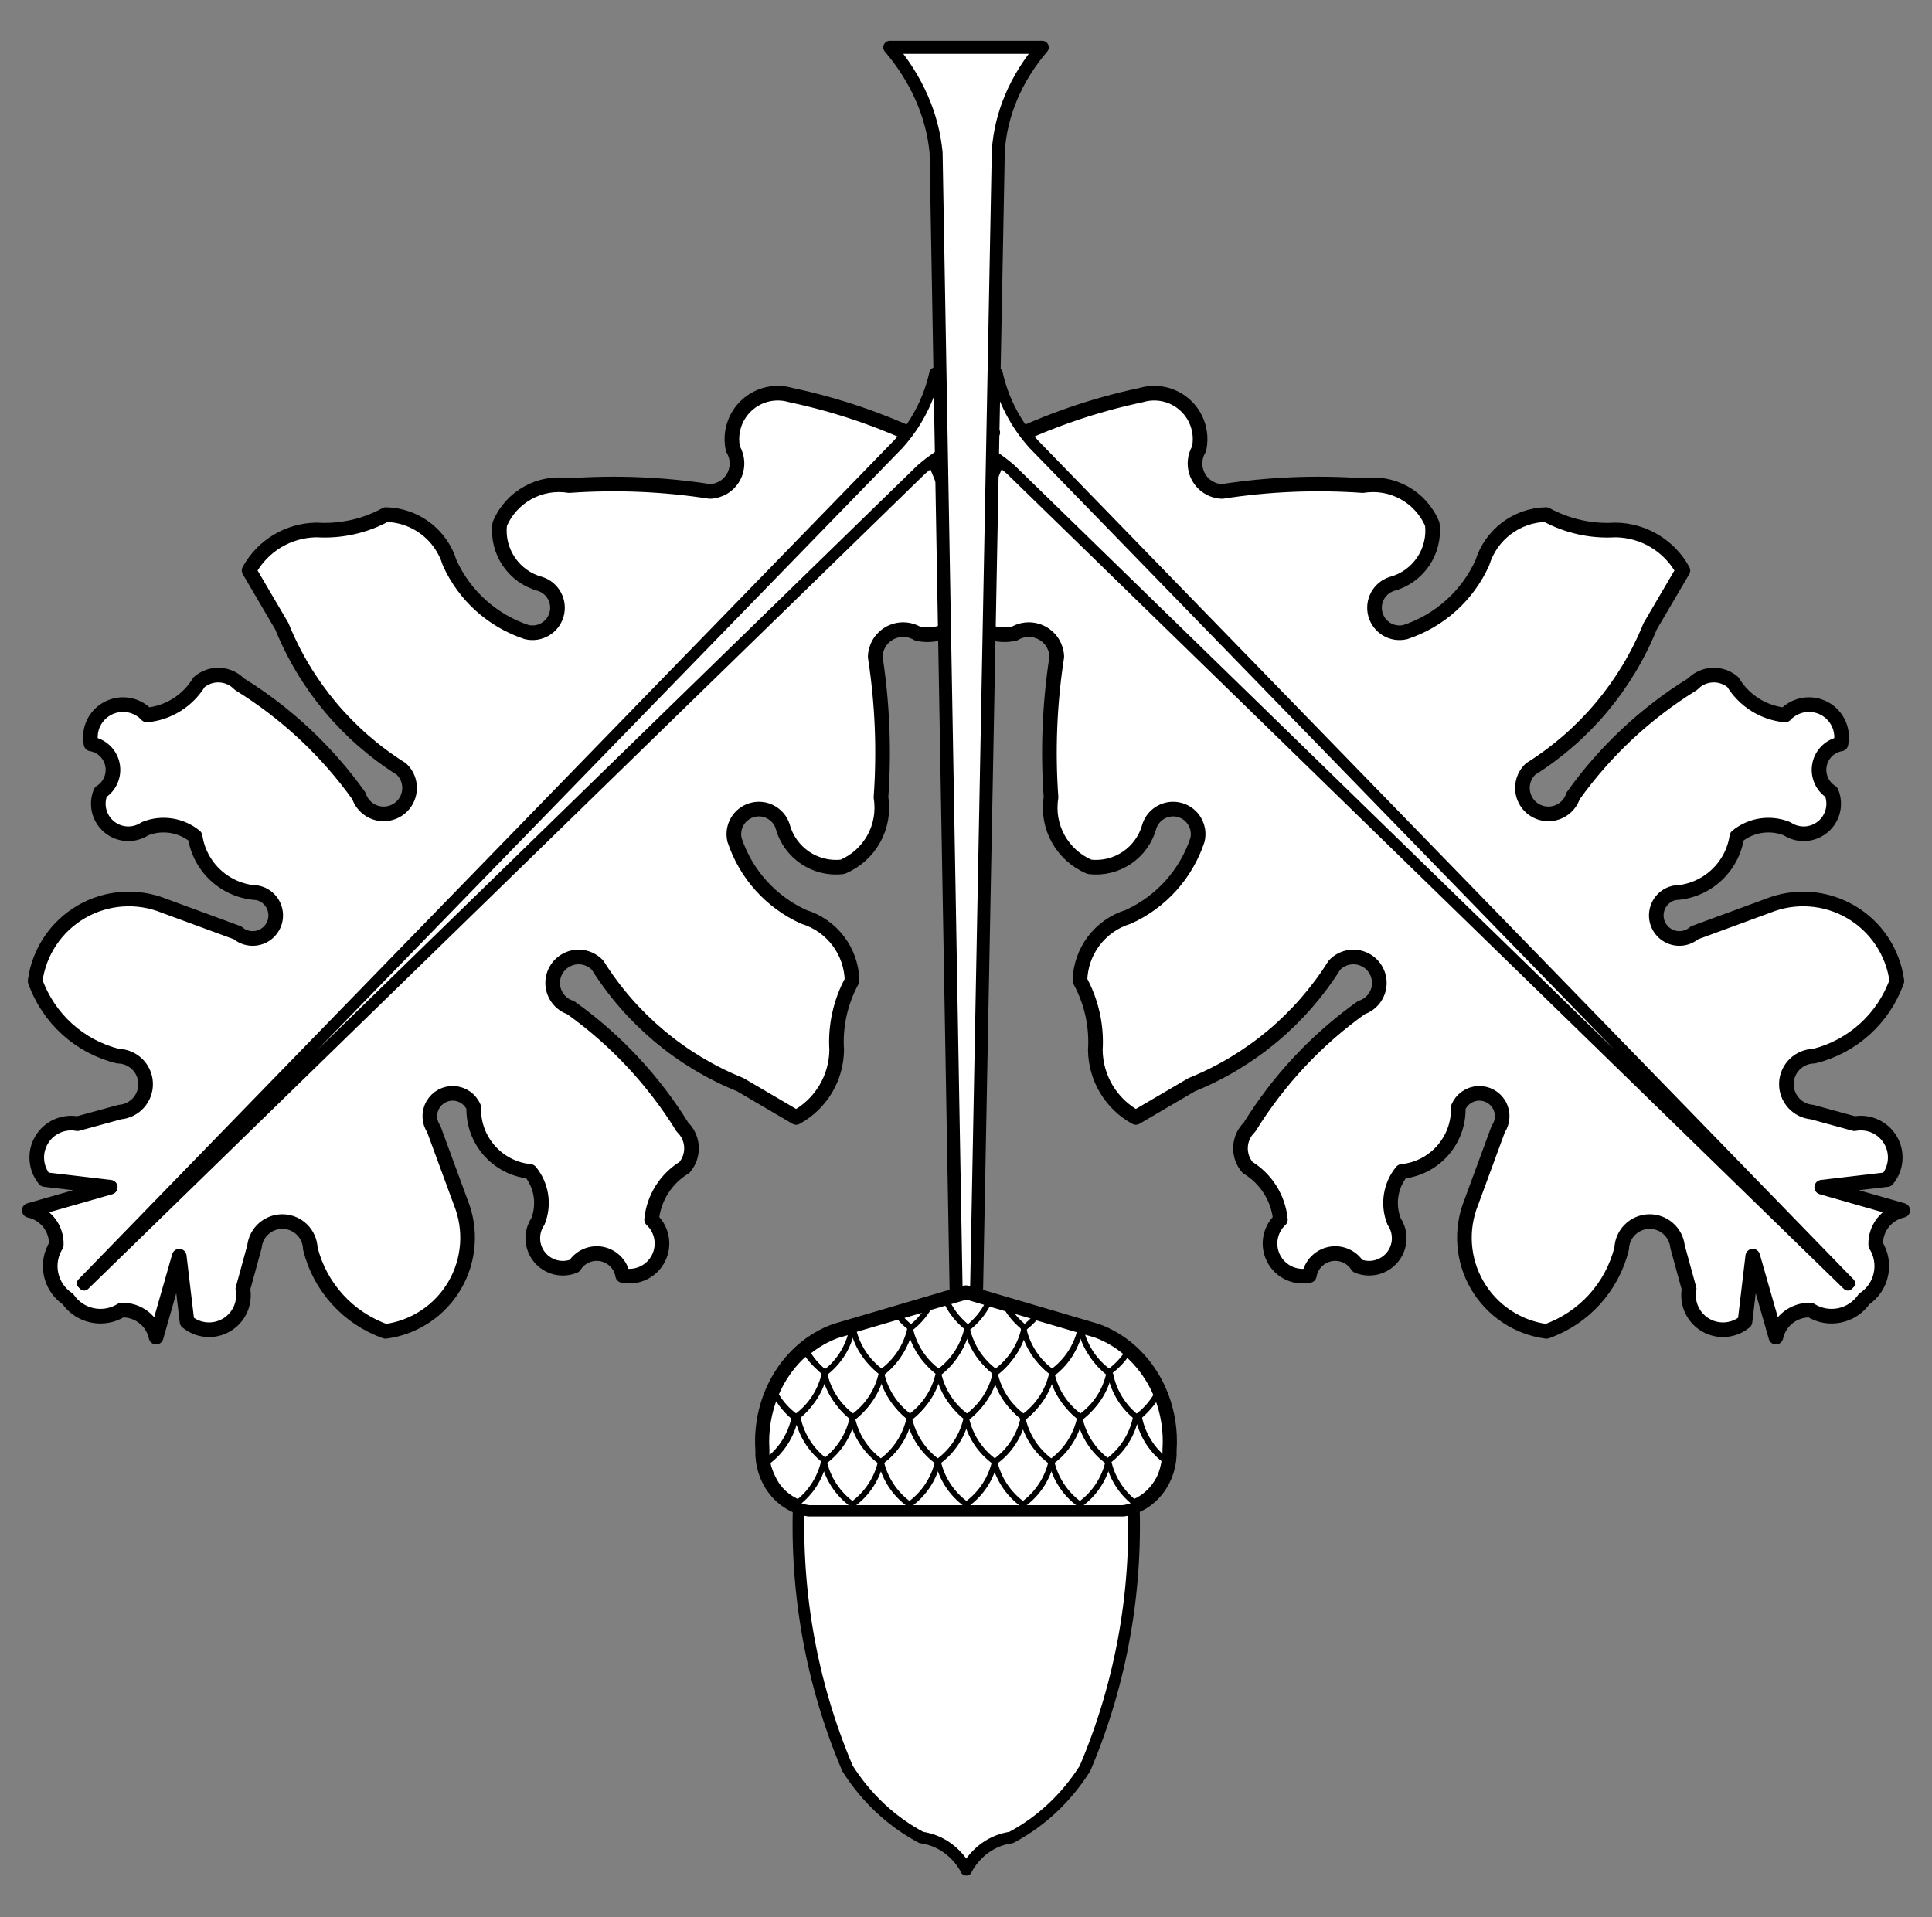 <?xml version="1.0" encoding="UTF-8" standalone="no"?>
<!DOCTYPE svg PUBLIC "-//W3C//DTD SVG 1.1//EN" "http://www.w3.org/Graphics/SVG/1.1/DTD/svg11.dtd">
<svg xmlns="http://www.w3.org/2000/svg" xmlns:dc="http://purl.org/dc/elements/1.1/" xmlns:xl="http://www.w3.org/1999/xlink" version="1.1" viewBox="33.75 61.875 297 294.75" width="297" height="294.75">
  <rect x="33.75" y="61.875" width="297" height="294.75" fill="#808080" stroke="none"/>
  <defs>
    <clipPath id="artboard_clip_path">
      <path d="M 33.75 61.875 L 330.75 61.875 L 330.75 345.46 L 319.5 354.392 L 33.75 356.625 Z"/>
    </clipPath>
    <clipPath id="outer_stroke_clip_path">
      <path d="M 33.75 61.875 L 330.75 61.875 L 330.75 356.625 L 33.75 356.625 Z M 182.249 293.294 L 206.337 293.294 C 210.21 292.765 213.061 289.065 212.886 284.795 C 213.429 276.896 209.001 269.604 202.139 267.099 L 182.249 261.247 L 162.358 267.099 C 155.497 269.604 151.069 276.896 151.612 284.795 C 151.437 289.065 154.288 292.765 158.161 293.294 Z"/>
    </clipPath>
  </defs>
  <g id="Acorn_Slipped___Leaved_(5)" fill="none" stroke-opacity="1" stroke-dasharray="none" stroke="none" fill-opacity="1">
    <title>Acorn Slipped &amp; Leaved (5)</title>
    <g id="Acorn_Slipped___Leaved_(5)_Art" clip-path="url(#artboard_clip_path)">
      <title>Art</title>
      <g id="Group_111">
        <g id="Group_150">
          <g id="Graphic_155">
            <title>path24</title>
            <path d="M 320.314 261.614 C 323.062 259.784 323.853 256.098 322.1 253.301 C 321.998 250.749 323.752 248.497 326.25 247.968 L 313.799 244.409 L 323.873 243.226 C 325.302 241.513 325.503 239.087 324.373 237.163 C 323.244 235.239 321.029 234.23 318.836 234.642 L 312.321 232.857 C 310.029 232.669 308.289 230.715 308.368 228.417 C 308.447 226.12 310.317 224.289 312.616 224.26 C 318.533 222.794 323.317 218.454 325.351 212.708 C 324.758 208.255 322.139 204.326 318.256 202.066 C 314.372 199.807 309.663 199.471 305.498 201.156 L 294.241 205.294 C 293.121 206.271 291.509 206.445 290.206 205.73 C 288.902 205.015 288.183 203.563 288.405 202.092 C 288.627 200.622 289.743 199.447 291.199 199.148 C 296.043 198.903 300.042 195.275 300.756 190.478 C 302.916 188.703 305.873 188.25 308.466 189.296 C 310.16 190.424 312.394 190.309 313.963 189.012 C 315.532 187.716 316.066 185.544 315.277 183.667 C 313.855 182.775 313.133 181.097 313.461 179.451 C 313.789 177.805 315.1 176.533 316.755 176.253 C 317.213 174.049 316.148 171.81 314.149 170.774 C 312.15 169.739 309.706 170.161 308.17 171.807 C 304.853 171.486 301.882 169.619 300.153 166.77 C 298.336 165.199 295.605 165.329 293.946 167.066 C 286.737 171.515 280.489 177.361 275.57 184.258 C 275.055 185.845 273.606 186.944 271.939 187.012 C 270.271 187.08 268.738 186.103 268.095 184.563 C 267.452 183.023 267.835 181.246 269.055 180.108 C 277.332 174.911 283.758 167.235 287.418 158.173 L 292.455 149.589 C 290.381 145.789 286.415 143.406 282.086 143.358 C 278.378 143.592 274.681 142.772 271.42 140.993 C 266.902 141.093 262.957 144.076 261.629 148.395 C 259.346 153.451 255.049 157.319 249.781 159.06 C 247.774 159.534 245.751 158.342 245.193 156.357 C 244.635 154.372 245.74 152.3 247.7 151.658 C 251.768 150.566 254.421 146.655 253.932 142.471 C 252.178 138.263 247.766 135.808 243.266 136.535 C 236.042 136.022 228.784 136.324 221.627 137.434 C 220.101 137.387 218.714 136.536 217.982 135.196 C 217.25 133.856 217.282 132.228 218.068 130.919 C 218.613 128.478 217.825 125.931 215.997 124.224 C 214.169 122.517 211.574 121.906 209.176 122.618 C 201.998 124.136 195.033 126.527 188.436 129.736 C 185.276 136.321 182.912 143.259 181.392 150.402 C 180.68 152.8 181.291 155.395 182.998 157.223 C 184.704 159.052 187.251 159.839 189.692 159.294 C 191.002 158.509 192.629 158.476 193.969 159.208 C 195.309 159.94 196.161 161.327 196.207 162.854 C 195.103 170.006 194.805 177.261 195.321 184.48 C 194.586 188.981 197.036 193.399 201.245 195.158 C 205.429 195.647 209.339 192.995 210.432 188.926 C 211.074 186.967 213.146 185.861 215.131 186.419 C 217.116 186.977 218.308 189.001 217.834 191.007 C 216.093 196.275 212.225 200.572 207.168 202.855 C 202.849 204.183 199.867 208.129 199.767 212.646 C 201.546 215.907 202.366 219.605 202.131 223.312 C 202.179 227.641 204.563 231.607 208.363 233.682 L 216.947 228.645 C 226.009 224.984 233.685 218.558 238.882 210.282 C 240.02 209.061 241.797 208.678 243.337 209.321 C 244.877 209.964 245.854 211.498 245.786 213.165 C 245.718 214.832 244.619 216.281 243.032 216.797 C 236.135 221.716 230.289 227.963 225.839 235.172 C 224.102 236.832 223.972 239.562 225.544 241.379 C 228.393 243.108 230.259 246.08 230.581 249.397 C 228.935 250.932 228.513 253.376 229.548 255.375 C 230.583 257.374 232.823 258.439 235.027 257.981 C 235.306 256.326 236.579 255.015 238.225 254.687 C 239.871 254.359 241.548 255.082 242.441 256.503 C 244.317 257.292 246.489 256.758 247.786 255.189 C 249.083 253.62 249.198 251.386 248.069 249.692 C 247.023 247.1 247.477 244.143 249.252 241.983 C 254.284 241.491 258.074 237.184 257.922 232.13 C 258.44 230.895 259.616 230.062 260.954 229.982 C 262.291 229.903 263.557 230.59 264.218 231.755 C 264.88 232.92 264.821 234.36 264.067 235.468 L 259.929 246.724 C 258.244 250.889 258.581 255.599 260.84 259.482 C 263.1 263.365 267.028 265.984 271.482 266.577 C 277.236 264.545 281.581 259.754 283.046 253.83 C 283.134 251.574 284.95 249.769 287.206 249.695 C 289.463 249.62 291.394 251.302 291.63 253.547 L 293.416 260.062 C 293.004 262.255 294.012 264.471 295.937 265.6 C 297.861 266.729 300.287 266.529 302 265.099 L 303.195 255.013 L 306.754 267.464 C 307.283 264.966 309.535 263.212 312.087 263.314 C 314.841 265.045 318.471 264.295 320.314 261.614 Z" fill="#FFFFFF"/>
            <path d="M 320.314 261.614 C 323.062 259.784 323.853 256.098 322.1 253.301 C 321.998 250.749 323.752 248.497 326.25 247.968 L 313.799 244.409 L 323.873 243.226 C 325.302 241.513 325.503 239.087 324.373 237.163 C 323.244 235.239 321.029 234.23 318.836 234.642 L 312.321 232.857 C 310.029 232.669 308.289 230.715 308.368 228.417 C 308.447 226.12 310.317 224.289 312.616 224.26 C 318.533 222.794 323.317 218.454 325.351 212.708 C 324.758 208.255 322.139 204.326 318.256 202.066 C 314.372 199.807 309.663 199.471 305.498 201.156 L 294.241 205.294 C 293.121 206.271 291.509 206.445 290.206 205.73 C 288.902 205.015 288.183 203.563 288.405 202.092 C 288.627 200.622 289.743 199.447 291.199 199.148 C 296.043 198.903 300.042 195.275 300.756 190.478 C 302.916 188.703 305.873 188.25 308.466 189.296 C 310.16 190.424 312.394 190.309 313.963 189.012 C 315.532 187.716 316.066 185.544 315.277 183.667 C 313.855 182.775 313.133 181.097 313.461 179.451 C 313.789 177.805 315.1 176.533 316.755 176.253 C 317.213 174.049 316.148 171.81 314.149 170.774 C 312.15 169.739 309.706 170.161 308.17 171.807 C 304.853 171.486 301.882 169.619 300.153 166.77 C 298.336 165.199 295.605 165.329 293.946 167.066 C 286.737 171.515 280.489 177.361 275.57 184.258 C 275.055 185.845 273.606 186.944 271.939 187.012 C 270.271 187.08 268.738 186.103 268.095 184.563 C 267.452 183.023 267.835 181.246 269.055 180.108 C 277.332 174.911 283.758 167.235 287.418 158.173 L 292.455 149.589 C 290.381 145.789 286.415 143.406 282.086 143.358 C 278.378 143.592 274.681 142.772 271.42 140.993 C 266.902 141.093 262.957 144.076 261.629 148.395 C 259.346 153.451 255.049 157.319 249.781 159.06 C 247.774 159.534 245.751 158.342 245.193 156.357 C 244.635 154.372 245.74 152.3 247.7 151.658 C 251.768 150.566 254.421 146.655 253.932 142.471 C 252.178 138.263 247.766 135.808 243.266 136.535 C 236.042 136.022 228.784 136.324 221.627 137.434 C 220.101 137.387 218.714 136.536 217.982 135.196 C 217.25 133.856 217.282 132.228 218.068 130.919 C 218.613 128.478 217.825 125.931 215.997 124.224 C 214.169 122.517 211.574 121.906 209.176 122.618 C 201.998 124.136 195.033 126.527 188.436 129.736 C 185.276 136.321 182.912 143.259 181.392 150.402 C 180.68 152.8 181.291 155.395 182.998 157.223 C 184.704 159.052 187.251 159.839 189.692 159.294 C 191.002 158.509 192.629 158.476 193.969 159.208 C 195.309 159.94 196.161 161.327 196.207 162.854 C 195.103 170.006 194.805 177.261 195.321 184.48 C 194.586 188.981 197.036 193.399 201.245 195.158 C 205.429 195.647 209.339 192.995 210.432 188.926 C 211.074 186.967 213.146 185.861 215.131 186.419 C 217.116 186.977 218.308 189.001 217.834 191.007 C 216.093 196.275 212.225 200.572 207.168 202.855 C 202.849 204.183 199.867 208.129 199.767 212.646 C 201.546 215.907 202.366 219.605 202.131 223.312 C 202.179 227.641 204.563 231.607 208.363 233.682 L 216.947 228.645 C 226.009 224.984 233.685 218.558 238.882 210.282 C 240.02 209.061 241.797 208.678 243.337 209.321 C 244.877 209.964 245.854 211.498 245.786 213.165 C 245.718 214.832 244.619 216.281 243.032 216.797 C 236.135 221.716 230.289 227.963 225.839 235.172 C 224.102 236.832 223.972 239.562 225.544 241.379 C 228.393 243.108 230.259 246.08 230.581 249.397 C 228.935 250.932 228.513 253.376 229.548 255.375 C 230.583 257.374 232.823 258.439 235.027 257.981 C 235.306 256.326 236.579 255.015 238.225 254.687 C 239.871 254.359 241.548 255.082 242.441 256.503 C 244.317 257.292 246.489 256.758 247.786 255.189 C 249.083 253.62 249.198 251.386 248.069 249.692 C 247.023 247.1 247.477 244.143 249.252 241.983 C 254.284 241.491 258.074 237.184 257.922 232.13 C 258.44 230.895 259.616 230.062 260.954 229.982 C 262.291 229.903 263.557 230.59 264.218 231.755 C 264.88 232.92 264.821 234.36 264.067 235.468 L 259.929 246.724 C 258.244 250.889 258.581 255.599 260.84 259.482 C 263.1 263.365 267.028 265.984 271.482 266.577 C 277.236 264.545 281.581 259.754 283.046 253.83 C 283.134 251.574 284.95 249.769 287.206 249.695 C 289.463 249.62 291.394 251.302 291.63 253.547 L 293.416 260.062 C 293.004 262.255 294.012 264.471 295.937 265.6 C 297.861 266.729 300.287 266.529 302 265.099 L 303.195 255.013 L 306.754 267.464 C 307.283 264.966 309.535 263.212 312.087 263.314 C 314.841 265.045 318.471 264.295 320.314 261.614 Z" stroke="black" stroke-linecap="round" stroke-linejoin="round" stroke-width="2.25"/>
          </g>
          <g id="Graphic_154">
            <title>path29</title>
            <path d="M 187.021 119.256 L 177.883 128.395 C 182.021 129.311 185.887 131.26 189.115 134.06 L 317.815 259.435 L 318.061 259.188 L 192.674 130.18 C 189.869 127.077 187.919 123.308 187.021 119.256 Z" fill="#FFFFFF"/>
            <path d="M 187.021 119.256 L 177.883 128.395 C 182.021 129.311 185.887 131.26 189.115 134.06 L 317.815 259.435 L 318.061 259.188 L 192.674 130.18 C 189.869 127.077 187.919 123.308 187.021 119.256 Z" stroke="black" stroke-linecap="round" stroke-linejoin="round" stroke-width="1.742"/>
          </g>
          <g id="Graphic_153">
            <title>path37</title>
            <path d="M 44.186 261.614 C 41.438 259.784 40.647 256.098 42.4 253.301 C 42.502 250.749 40.748 248.497 38.25 247.968 L 50.701 244.409 L 40.627 243.226 C 39.198 241.513 38.997 239.087 40.127 237.163 C 41.256 235.239 43.471 234.23 45.664 234.642 L 52.179 232.857 C 54.471 232.669 56.211 230.715 56.132 228.417 C 56.053 226.12 54.183 224.289 51.884 224.26 C 45.967 222.794 41.183 218.454 39.149 212.708 C 39.742 208.255 42.361 204.326 46.244 202.066 C 50.128 199.807 54.837 199.471 59.002 201.156 L 70.259 205.294 C 71.379 206.271 72.991 206.445 74.294 205.73 C 75.598 205.015 76.317 203.563 76.095 202.092 C 75.873 200.622 74.757 199.447 73.301 199.148 C 68.457 198.903 64.458 195.275 63.744 190.478 C 61.584 188.703 58.627 188.25 56.034 189.296 C 54.34 190.424 52.106 190.309 50.537 189.012 C 48.968 187.716 48.434 185.544 49.223 183.667 C 50.645 182.775 51.367 181.097 51.039 179.451 C 50.711 177.805 49.4 176.533 47.745 176.253 C 47.287 174.049 48.352 171.81 50.351 170.774 C 52.35 169.739 54.794 170.161 56.33 171.807 C 59.647 171.486 62.618 169.619 64.347 166.77 C 66.164 165.199 68.895 165.329 70.554 167.066 C 77.763 171.515 84.011 177.361 88.93 184.258 C 89.445 185.845 90.894 186.944 92.561 187.012 C 94.229 187.08 95.762 186.103 96.405 184.563 C 97.048 183.023 96.665 181.246 95.445 180.108 C 87.168 174.911 80.742 167.235 77.082 158.173 L 72.045 149.589 C 74.119 145.789 78.085 143.406 82.414 143.358 C 86.122 143.592 89.819 142.772 93.08 140.993 C 97.598 141.093 101.543 144.076 102.871 148.395 C 105.154 153.451 109.451 157.319 114.719 159.06 C 116.726 159.534 118.749 158.342 119.307 156.357 C 119.865 154.372 118.76 152.3 116.8 151.658 C 112.732 150.566 110.079 146.655 110.568 142.471 C 112.322 138.263 116.734 135.808 121.234 136.535 C 128.458 136.022 135.716 136.324 142.873 137.434 C 144.399 137.387 145.786 136.536 146.518 135.196 C 147.25 133.856 147.218 132.228 146.432 130.919 C 145.887 128.478 146.675 125.931 148.503 124.224 C 150.331 122.517 152.926 121.906 155.324 122.618 C 162.502 124.136 169.467 126.527 176.064 129.736 C 179.224 136.321 181.588 143.259 183.108 150.402 C 183.82 152.8 183.209 155.395 181.502 157.223 C 179.796 159.052 177.249 159.839 174.808 159.294 C 173.498 158.509 171.871 158.476 170.531 159.208 C 169.191 159.94 168.339 161.327 168.293 162.854 C 169.397 170.006 169.695 177.261 169.179 184.48 C 169.914 188.981 167.464 193.399 163.255 195.158 C 159.071 195.647 155.161 192.995 154.068 188.926 C 153.426 186.967 151.354 185.861 149.369 186.419 C 147.384 186.977 146.192 189.001 146.666 191.007 C 148.407 196.275 152.275 200.572 157.332 202.855 C 161.651 204.183 164.633 208.129 164.733 212.646 C 162.954 215.907 162.134 219.605 162.369 223.312 C 162.321 227.641 159.937 231.607 156.137 233.682 L 147.553 228.645 C 138.491 224.984 130.815 218.558 125.618 210.282 C 124.48 209.061 122.703 208.678 121.163 209.321 C 119.623 209.964 118.646 211.498 118.714 213.165 C 118.782 214.832 119.881 216.281 121.468 216.797 C 128.365 221.716 134.211 227.963 138.661 235.172 C 140.398 236.832 140.528 239.562 138.956 241.379 C 136.107 243.108 134.241 246.08 133.919 249.397 C 135.565 250.932 135.987 253.376 134.952 255.375 C 133.917 257.374 131.677 258.439 129.473 257.981 C 129.194 256.326 127.921 255.015 126.275 254.687 C 124.629 254.359 122.952 255.082 122.059 256.503 C 120.183 257.292 118.011 256.758 116.714 255.189 C 115.417 253.62 115.302 251.386 116.431 249.692 C 117.477 247.1 117.023 244.143 115.248 241.983 C 110.216 241.491 106.426 237.184 106.578 232.13 C 106.059 230.895 104.884 230.062 103.547 229.982 C 102.209 229.903 100.943 230.59 100.282 231.755 C 99.62 232.92 99.679 234.36 100.433 235.468 L 104.571 246.724 C 106.256 250.889 105.919 255.599 103.66 259.482 C 101.4 263.365 97.472 265.984 93.018 266.577 C 87.264 264.545 82.919 259.754 81.454 253.83 C 81.366 251.574 79.55 249.769 77.294 249.695 C 75.037 249.62 73.106 251.302 72.87 253.547 L 71.084 260.062 C 71.496 262.255 70.488 264.471 68.563 265.6 C 66.639 266.729 64.213 266.529 62.5 265.099 L 61.305 255.013 L 57.746 267.464 C 57.217 264.966 54.965 263.212 52.413 263.314 C 49.659 265.045 46.029 264.295 44.186 261.614 Z" fill="#FFFFFF"/>
            <path d="M 44.186 261.614 C 41.438 259.784 40.647 256.098 42.4 253.301 C 42.502 250.749 40.748 248.497 38.25 247.968 L 50.701 244.409 L 40.627 243.226 C 39.198 241.513 38.997 239.087 40.127 237.163 C 41.256 235.239 43.471 234.23 45.664 234.642 L 52.179 232.857 C 54.471 232.669 56.211 230.715 56.132 228.417 C 56.053 226.12 54.183 224.289 51.884 224.26 C 45.967 222.794 41.183 218.454 39.149 212.708 C 39.742 208.255 42.361 204.326 46.244 202.066 C 50.128 199.807 54.837 199.471 59.002 201.156 L 70.259 205.294 C 71.379 206.271 72.991 206.445 74.294 205.73 C 75.598 205.015 76.317 203.563 76.095 202.092 C 75.873 200.622 74.757 199.447 73.301 199.148 C 68.457 198.903 64.458 195.275 63.744 190.478 C 61.584 188.703 58.627 188.25 56.034 189.296 C 54.34 190.424 52.106 190.309 50.537 189.012 C 48.968 187.716 48.434 185.544 49.223 183.667 C 50.645 182.775 51.367 181.097 51.039 179.451 C 50.711 177.805 49.4 176.533 47.745 176.253 C 47.287 174.049 48.352 171.81 50.351 170.774 C 52.35 169.739 54.794 170.161 56.33 171.807 C 59.647 171.486 62.618 169.619 64.347 166.77 C 66.164 165.199 68.895 165.329 70.554 167.066 C 77.763 171.515 84.011 177.361 88.93 184.258 C 89.445 185.845 90.894 186.944 92.561 187.012 C 94.229 187.08 95.762 186.103 96.405 184.563 C 97.048 183.023 96.665 181.246 95.445 180.108 C 87.168 174.911 80.742 167.235 77.082 158.173 L 72.045 149.589 C 74.119 145.789 78.085 143.406 82.414 143.358 C 86.122 143.592 89.819 142.772 93.08 140.993 C 97.598 141.093 101.543 144.076 102.871 148.395 C 105.154 153.451 109.451 157.319 114.719 159.06 C 116.726 159.534 118.749 158.342 119.307 156.357 C 119.865 154.372 118.76 152.3 116.8 151.658 C 112.732 150.566 110.079 146.655 110.568 142.471 C 112.322 138.263 116.734 135.808 121.234 136.535 C 128.458 136.022 135.716 136.324 142.873 137.434 C 144.399 137.387 145.786 136.536 146.518 135.196 C 147.25 133.856 147.218 132.228 146.432 130.919 C 145.887 128.478 146.675 125.931 148.503 124.224 C 150.331 122.517 152.926 121.906 155.324 122.618 C 162.502 124.136 169.467 126.527 176.064 129.736 C 179.224 136.321 181.588 143.259 183.108 150.402 C 183.82 152.8 183.209 155.395 181.502 157.223 C 179.796 159.052 177.249 159.839 174.808 159.294 C 173.498 158.509 171.871 158.476 170.531 159.208 C 169.191 159.94 168.339 161.327 168.293 162.854 C 169.397 170.006 169.695 177.261 169.179 184.48 C 169.914 188.981 167.464 193.399 163.255 195.158 C 159.071 195.647 155.161 192.995 154.068 188.926 C 153.426 186.967 151.354 185.861 149.369 186.419 C 147.384 186.977 146.192 189.001 146.666 191.007 C 148.407 196.275 152.275 200.572 157.332 202.855 C 161.651 204.183 164.633 208.129 164.733 212.646 C 162.954 215.907 162.134 219.605 162.369 223.312 C 162.321 227.641 159.937 231.607 156.137 233.682 L 147.553 228.645 C 138.491 224.984 130.815 218.558 125.618 210.282 C 124.48 209.061 122.703 208.678 121.163 209.321 C 119.623 209.964 118.646 211.498 118.714 213.165 C 118.782 214.832 119.881 216.281 121.468 216.797 C 128.365 221.716 134.211 227.963 138.661 235.172 C 140.398 236.832 140.528 239.562 138.956 241.379 C 136.107 243.108 134.241 246.08 133.919 249.397 C 135.565 250.932 135.987 253.376 134.952 255.375 C 133.917 257.374 131.677 258.439 129.473 257.981 C 129.194 256.326 127.921 255.015 126.275 254.687 C 124.629 254.359 122.952 255.082 122.059 256.503 C 120.183 257.292 118.011 256.758 116.714 255.189 C 115.417 253.62 115.302 251.386 116.431 249.692 C 117.477 247.1 117.023 244.143 115.248 241.983 C 110.216 241.491 106.426 237.184 106.578 232.13 C 106.059 230.895 104.884 230.062 103.547 229.982 C 102.209 229.903 100.943 230.59 100.282 231.755 C 99.62 232.92 99.679 234.36 100.433 235.468 L 104.571 246.724 C 106.256 250.889 105.919 255.599 103.66 259.482 C 101.4 263.365 97.472 265.984 93.018 266.577 C 87.264 264.545 82.919 259.754 81.454 253.83 C 81.366 251.574 79.55 249.769 77.294 249.695 C 75.037 249.62 73.106 251.302 72.87 253.547 L 71.084 260.062 C 71.496 262.255 70.488 264.471 68.563 265.6 C 66.639 266.729 64.213 266.529 62.5 265.099 L 61.305 255.013 L 57.746 267.464 C 57.217 264.966 54.965 263.212 52.413 263.314 C 49.659 265.045 46.029 264.295 44.186 261.614 Z" stroke="black" stroke-linecap="round" stroke-linejoin="round" stroke-width="2.25"/>
          </g>
          <g id="Graphic_152">
            <title>path42</title>
            <path d="M 177.479 119.256 L 186.617 128.395 C 182.479 129.311 178.613 131.26 175.385 134.06 L 46.685 259.435 L 46.439 259.188 L 171.826 130.18 C 174.631 127.077 176.581 123.308 177.479 119.256 Z" fill="#FFFFFF"/>
            <path d="M 177.479 119.256 L 186.617 128.395 C 182.479 129.311 178.613 131.26 175.385 134.06 L 46.685 259.435 L 46.439 259.188 L 171.826 130.18 C 174.631 127.077 176.581 123.308 177.479 119.256 Z" stroke="black" stroke-linecap="round" stroke-linejoin="round" stroke-width="1.742"/>
          </g>
          <g id="Graphic_151">
            <title>path47</title>
            <path d="M 193.974 69.159 L 170.53 69.159 C 174.657 74.006 177.109 79.581 177.654 85.357 L 181.938 329.024 L 182.565 329.024 L 187.216 85.061 C 187.596 79.394 189.928 73.907 193.974 69.159 Z" fill="#FFFFFF"/>
            <path d="M 193.974 69.159 L 170.53 69.159 C 174.657 74.006 177.109 79.581 177.654 85.357 L 181.938 329.024 L 182.565 329.024 L 187.216 85.061 C 187.596 79.394 189.928 73.907 193.974 69.159 Z" stroke="black" stroke-linecap="round" stroke-linejoin="round" stroke-width="2"/>
          </g>
        </g>
        <g id="Group_112">
          <g id="Graphic_149">
            <title>path55</title>
            <path d="M 182.289 349.323 L 182.272 349.341 L 182.272 349.288 C 180.813 346.592 178.269 344.782 175.392 344.394 C 170.816 341.969 166.904 338.309 164.036 333.77 C 158.373 320.469 155.832 305.876 156.634 291.272 L 182.272 291.272 L 182.306 291.272 L 207.945 291.272 C 208.746 305.876 206.205 320.469 200.542 333.77 C 197.674 338.309 193.762 341.969 189.186 344.394 C 186.309 344.782 183.766 346.592 182.306 349.288 L 182.306 349.341 Z" fill="#FFFFFF"/>
            <path d="M 182.289 349.323 L 182.272 349.341 L 182.272 349.288 C 180.813 346.592 178.269 344.782 175.392 344.394 C 170.816 341.969 166.904 338.309 164.036 333.77 C 158.373 320.469 155.832 305.876 156.634 291.272 L 182.272 291.272 L 182.306 291.272 L 207.945 291.272 C 208.746 305.876 206.205 320.469 200.542 333.77 C 197.674 338.309 193.762 341.969 189.186 344.394 C 186.309 344.782 183.766 346.592 182.306 349.288 L 182.306 349.341 Z" stroke="black" stroke-linecap="round" stroke-linejoin="round" stroke-width="1.8"/>
          </g>
          <g id="Graphic_148">
            <title>path60</title>
            <path d="M 182.249 293.294 L 158.161 293.294 C 154.288 292.765 151.437 289.065 151.612 284.795 C 151.069 276.896 155.497 269.604 162.358 267.099 L 182.249 261.247 L 202.139 267.099 C 209.001 269.604 213.429 276.896 212.886 284.795 C 213.061 289.065 210.21 292.765 206.337 293.294 Z" fill="#FFFFFF"/>
            <path d="M 182.249 293.294 L 158.161 293.294 C 154.288 292.765 151.437 289.065 151.612 284.795 C 151.069 276.896 155.497 269.604 162.358 267.099 L 182.249 261.247 L 202.139 267.099 C 209.001 269.604 213.429 276.896 212.886 284.795 C 213.061 289.065 210.21 292.765 206.337 293.294 Z" stroke="black" stroke-linecap="round" stroke-linejoin="round" stroke-width="3.483" clip-path="url(#outer_stroke_clip_path)"/>
          </g>
          <g id="Group_113">
            <g id="Graphic_147">
              <title>path68</title>
              <path d="M 182.501 266.266 L 182.483 266.214 L 182.518 266.197 Z" fill="#FFFFFF"/>
              <path d="M 182.501 266.266 L 182.483 266.214 L 182.518 266.197 Z" stroke="black" stroke-linecap="round" stroke-linejoin="round" stroke-width=".871"/>
            </g>
            <g id="Graphic_146">
              <title>path73</title>
              <path d="M 173.74 266.266 L 173.723 266.214 L 173.758 266.197 Z" fill="#FFFFFF"/>
              <path d="M 173.74 266.266 L 173.723 266.214 L 173.758 266.197 Z" stroke="black" stroke-linecap="round" stroke-linejoin="round" stroke-width=".871"/>
            </g>
            <g id="Graphic_145">
              <title>path78</title>
              <path d="M 185.742 262.255 C 184.975 263.769 183.873 265.085 182.52 266.105 L 182.537 266.017 C 181.197 264.977 180.113 263.643 179.367 262.116 L 182.328 261.245 Z" fill="#FFFFFF"/>
              <path d="M 185.742 262.255 C 184.975 263.769 183.873 265.085 182.52 266.105 L 182.537 266.017 C 181.197 264.977 180.113 263.643 179.367 262.116 L 182.328 261.245 Z" stroke="black" stroke-linecap="round" stroke-linejoin="round" stroke-width=".871"/>
            </g>
            <g id="Graphic_144">
              <title>path83</title>
              <path d="M 176.608 262.935 C 175.869 264.167 174.899 265.243 173.751 266.105 L 173.786 266.017 C 173.132 265.511 172.536 264.933 172.009 264.293 Z" fill="#FFFFFF"/>
              <path d="M 176.608 262.935 C 175.869 264.167 174.899 265.243 173.751 266.105 L 173.786 266.017 C 173.132 265.511 172.536 264.933 172.009 264.293 Z" stroke="black" stroke-linecap="round" stroke-linejoin="round" stroke-width=".871"/>
            </g>
            <g id="Graphic_143">
              <title>path88</title>
              <path d="M 164.941 266.451 C 164.325 269.048 162.798 271.335 160.639 272.895 L 160.622 272.93 L 160.604 272.913 L 160.57 272.93 L 160.57 272.895 C 160.198 272.627 159.843 272.336 159.507 272.024 C 158.868 271.37 158.313 270.639 157.852 269.847 C 159.24 268.686 160.794 267.786 162.451 267.182 Z" fill="#FFFFFF"/>
              <path d="M 164.941 266.451 C 164.325 269.048 162.798 271.335 160.639 272.895 L 160.622 272.93 L 160.604 272.913 L 160.57 272.93 L 160.57 272.895 C 160.198 272.627 159.843 272.336 159.507 272.024 C 158.868 271.37 158.313 270.639 157.852 269.847 C 159.24 268.686 160.794 267.786 162.451 267.182 Z" stroke="black" stroke-linecap="round" stroke-linejoin="round" stroke-width=".871"/>
            </g>
            <g id="Graphic_142">
              <title>path93</title>
              <path d="M 157.85 269.853 C 158.311 270.638 158.867 271.363 159.505 272.012 C 158.835 271.391 158.244 270.689 157.746 269.922 Z" fill="#FFFFFF"/>
              <path d="M 157.85 269.853 C 158.311 270.638 158.867 271.363 159.505 272.012 C 158.835 271.391 158.244 270.689 157.746 269.922 Z" stroke="black" stroke-linecap="round" stroke-linejoin="round" stroke-width=".871"/>
            </g>
            <g id="Graphic_141">
              <title>path98</title>
              <path d="M 193.016 264.386 C 192.506 264.991 191.934 265.54 191.309 266.023 C 190.269 265.215 189.379 264.231 188.679 263.114 Z" fill="#FFFFFF"/>
              <path d="M 193.016 264.386 C 192.506 264.991 191.934 265.54 191.309 266.023 C 190.269 265.215 189.379 264.231 188.679 263.114 Z" stroke="black" stroke-linecap="round" stroke-linejoin="round" stroke-width=".871"/>
            </g>
            <g id="Graphic_140">
              <title>path103</title>
              <path d="M 206.872 269.926 C 206.374 270.693 205.783 271.395 205.113 272.016 C 204.764 272.372 204.392 272.703 203.998 273.009 C 204.559 275.746 206.126 278.171 208.387 279.801 L 208.387 279.836 L 208.422 279.819 L 208.44 279.836 L 208.44 279.801 C 209.7 278.894 210.756 277.731 211.54 276.388 C 210.482 273.853 208.881 271.636 206.872 269.926 Z" fill="#FFFFFF"/>
              <path d="M 206.872 269.926 C 206.374 270.693 205.783 271.395 205.113 272.016 C 204.764 272.372 204.392 272.703 203.998 273.009 C 204.559 275.746 206.126 278.171 208.387 279.801 L 208.387 279.836 L 208.422 279.819 L 208.44 279.836 L 208.44 279.801 C 209.7 278.894 210.756 277.731 211.54 276.388 C 210.482 273.853 208.881 271.636 206.872 269.926 Z" stroke="black" stroke-linecap="round" stroke-linejoin="round" stroke-width=".871"/>
            </g>
            <g id="Graphic_139">
              <title>path108</title>
              <path d="M 182.154 279.847 C 182.206 279.857 182.258 279.869 182.31 279.882 C 182.425 279.853 182.542 279.83 182.659 279.812 C 183.19 282.42 184.636 284.75 186.734 286.378 C 186.174 289.116 184.607 291.541 182.345 293.171 L 182.345 293.206 L 182.31 293.188 L 182.293 293.206 L 182.293 293.171 C 180.063 291.567 178.505 289.19 177.921 286.5 C 180.095 284.877 181.601 282.51 182.154 279.847 Z" fill="#FFFFFF"/>
              <path d="M 182.154 279.847 C 182.206 279.857 182.258 279.869 182.31 279.882 C 182.425 279.853 182.542 279.83 182.659 279.812 C 183.19 282.42 184.636 284.75 186.734 286.378 C 186.174 289.116 184.607 291.541 182.345 293.171 L 182.345 293.206 L 182.31 293.188 L 182.293 293.206 L 182.293 293.171 C 180.063 291.567 178.505 289.19 177.921 286.5 C 180.095 284.877 181.601 282.51 182.154 279.847 Z" stroke="black" stroke-linecap="round" stroke-linejoin="round" stroke-width=".871"/>
            </g>
            <g id="Graphic_138">
              <title>path113</title>
              <path d="M 173.393 279.847 C 173.445 279.857 173.498 279.869 173.55 279.882 C 173.665 279.853 173.781 279.83 173.898 279.812 C 174.43 282.42 175.876 284.75 177.974 286.378 C 177.413 289.116 175.846 291.541 173.585 293.171 L 173.585 293.206 L 173.55 293.188 L 173.532 293.206 L 173.532 293.171 C 171.302 291.567 169.745 289.19 169.161 286.5 C 171.335 284.877 172.84 282.51 173.393 279.847 Z" fill="#FFFFFF"/>
              <path d="M 173.393 279.847 C 173.445 279.857 173.498 279.869 173.55 279.882 C 173.665 279.853 173.781 279.83 173.898 279.812 C 174.43 282.42 175.876 284.75 177.974 286.378 C 177.413 289.116 175.846 291.541 173.585 293.171 L 173.585 293.206 L 173.55 293.188 L 173.532 293.206 L 173.532 293.171 C 171.302 291.567 169.745 289.19 169.161 286.5 C 171.335 284.877 172.84 282.51 173.393 279.847 Z" stroke="black" stroke-linecap="round" stroke-linejoin="round" stroke-width=".871"/>
            </g>
            <g id="Graphic_137">
              <title>path118</title>
              <path d="M 164.632 279.847 C 164.685 279.857 164.737 279.869 164.789 279.882 C 164.904 279.853 165.02 279.83 165.138 279.812 C 165.669 282.42 167.115 284.75 169.213 286.378 C 168.653 289.116 167.086 291.541 164.824 293.171 L 164.824 293.206 L 164.789 293.188 L 164.772 293.206 L 164.772 293.171 C 162.542 291.567 160.984 289.19 160.4 286.5 C 162.574 284.877 164.08 282.51 164.632 279.847 Z" fill="#FFFFFF"/>
              <path d="M 164.632 279.847 C 164.685 279.857 164.737 279.869 164.789 279.882 C 164.904 279.853 165.02 279.83 165.138 279.812 C 165.669 282.42 167.115 284.75 169.213 286.378 C 168.653 289.116 167.086 291.541 164.824 293.171 L 164.824 293.206 L 164.789 293.188 L 164.772 293.206 L 164.772 293.171 C 162.542 291.567 160.984 289.19 160.4 286.5 C 162.574 284.877 164.08 282.51 164.632 279.847 Z" stroke="black" stroke-linecap="round" stroke-linejoin="round" stroke-width=".871"/>
            </g>
            <g id="Graphic_136">
              <title>path123</title>
              <path d="M 199.597 279.847 C 199.649 279.857 199.701 279.869 199.753 279.882 C 199.868 279.853 199.985 279.83 200.102 279.812 C 200.633 282.42 202.079 284.75 204.177 286.378 C 203.617 289.116 202.05 291.541 199.788 293.171 L 199.788 293.206 L 199.753 293.188 L 199.736 293.206 L 199.736 293.171 C 197.506 291.567 195.948 289.19 195.364 286.5 C 197.538 284.877 199.044 282.51 199.597 279.847 Z" fill="#FFFFFF"/>
              <path d="M 199.597 279.847 C 199.649 279.857 199.701 279.869 199.753 279.882 C 199.868 279.853 199.985 279.83 200.102 279.812 C 200.633 282.42 202.079 284.75 204.177 286.378 C 203.617 289.116 202.05 291.541 199.788 293.171 L 199.788 293.206 L 199.753 293.188 L 199.736 293.206 L 199.736 293.171 C 197.506 291.567 195.948 289.19 195.364 286.5 C 197.538 284.877 199.044 282.51 199.597 279.847 Z" stroke="black" stroke-linecap="round" stroke-linejoin="round" stroke-width=".871"/>
            </g>
            <g id="Graphic_135">
              <title>path128</title>
              <path d="M 190.836 279.847 C 190.889 279.857 190.941 279.869 190.993 279.882 C 191.108 279.853 191.224 279.83 191.341 279.812 C 191.873 282.42 193.319 284.75 195.417 286.378 C 194.856 289.116 193.289 291.541 191.028 293.171 L 191.028 293.206 L 190.993 293.188 L 190.976 293.206 L 190.976 293.171 C 188.746 291.567 187.188 289.19 186.604 286.5 C 188.778 284.877 190.284 282.51 190.836 279.847 Z" fill="#FFFFFF"/>
              <path d="M 190.836 279.847 C 190.889 279.857 190.941 279.869 190.993 279.882 C 191.108 279.853 191.224 279.83 191.341 279.812 C 191.873 282.42 193.319 284.75 195.417 286.378 C 194.856 289.116 193.289 291.541 191.028 293.171 L 191.028 293.206 L 190.993 293.188 L 190.976 293.206 L 190.976 293.171 C 188.746 291.567 187.188 289.19 186.604 286.5 C 188.778 284.877 190.284 282.51 190.836 279.847 Z" stroke="black" stroke-linecap="round" stroke-linejoin="round" stroke-width=".871"/>
            </g>
            <g id="Graphic_134">
              <title>path133</title>
              <path d="M 186.514 273.295 C 186.566 273.305 186.619 273.317 186.671 273.33 C 186.786 273.301 186.902 273.278 187.019 273.26 C 187.551 275.868 188.997 278.198 191.095 279.826 C 190.534 282.564 188.967 284.989 186.706 286.619 L 186.706 286.654 L 186.671 286.636 L 186.653 286.654 L 186.653 286.619 C 184.423 285.015 182.866 282.638 182.282 279.948 C 184.456 278.325 185.962 275.958 186.514 273.295 Z" fill="#FFFFFF"/>
              <path d="M 186.514 273.295 C 186.566 273.305 186.619 273.317 186.671 273.33 C 186.786 273.301 186.902 273.278 187.019 273.26 C 187.551 275.868 188.997 278.198 191.095 279.826 C 190.534 282.564 188.967 284.989 186.706 286.619 L 186.706 286.654 L 186.671 286.636 L 186.653 286.654 L 186.653 286.619 C 184.423 285.015 182.866 282.638 182.282 279.948 C 184.456 278.325 185.962 275.958 186.514 273.295 Z" stroke="black" stroke-linecap="round" stroke-linejoin="round" stroke-width=".871"/>
            </g>
            <g id="Graphic_133">
              <title>path138</title>
              <path d="M 177.754 273.295 C 177.806 273.305 177.858 273.317 177.91 273.33 C 178.025 273.301 178.141 273.278 178.259 273.26 C 178.79 275.868 180.236 278.198 182.334 279.826 C 181.774 282.564 180.207 284.989 177.945 286.619 L 177.945 286.654 L 177.91 286.636 L 177.893 286.654 L 177.893 286.619 C 175.663 285.015 174.105 282.638 173.521 279.948 C 175.695 278.325 177.201 275.958 177.754 273.295 Z" fill="#FFFFFF"/>
              <path d="M 177.754 273.295 C 177.806 273.305 177.858 273.317 177.91 273.33 C 178.025 273.301 178.141 273.278 178.259 273.26 C 178.79 275.868 180.236 278.198 182.334 279.826 C 181.774 282.564 180.207 284.989 177.945 286.619 L 177.945 286.654 L 177.91 286.636 L 177.893 286.654 L 177.893 286.619 C 175.663 285.015 174.105 282.638 173.521 279.948 C 175.695 278.325 177.201 275.958 177.754 273.295 Z" stroke="black" stroke-linecap="round" stroke-linejoin="round" stroke-width=".871"/>
            </g>
            <g id="Graphic_132">
              <title>path143</title>
              <path d="M 168.993 273.295 C 169.046 273.305 169.098 273.317 169.15 273.33 C 169.265 273.301 169.381 273.278 169.498 273.26 C 170.03 275.868 171.476 278.198 173.574 279.826 C 173.013 282.564 171.446 284.989 169.185 286.619 L 169.185 286.654 L 169.15 286.636 L 169.132 286.654 L 169.132 286.619 C 166.902 285.015 165.345 282.638 164.761 279.948 C 166.935 278.325 168.441 275.958 168.993 273.295 Z" fill="#FFFFFF"/>
              <path d="M 168.993 273.295 C 169.046 273.305 169.098 273.317 169.15 273.33 C 169.265 273.301 169.381 273.278 169.498 273.26 C 170.03 275.868 171.476 278.198 173.574 279.826 C 173.013 282.564 171.446 284.989 169.185 286.619 L 169.185 286.654 L 169.15 286.636 L 169.132 286.654 L 169.132 286.619 C 166.902 285.015 165.345 282.638 164.761 279.948 C 166.935 278.325 168.441 275.958 168.993 273.295 Z" stroke="black" stroke-linecap="round" stroke-linejoin="round" stroke-width=".871"/>
            </g>
            <g id="Graphic_131">
              <title>path148</title>
              <path d="M 160.232 273.295 C 160.285 273.305 160.337 273.317 160.389 273.33 C 160.504 273.301 160.62 273.278 160.737 273.26 C 161.269 275.868 162.715 278.198 164.813 279.826 C 164.253 282.564 162.686 284.989 160.424 286.619 L 160.424 286.654 L 160.389 286.636 L 160.372 286.654 L 160.372 286.619 C 158.142 285.015 156.584 282.638 156 279.948 C 158.174 278.325 159.68 275.958 160.232 273.295 Z" fill="#FFFFFF"/>
              <path d="M 160.232 273.295 C 160.285 273.305 160.337 273.317 160.389 273.33 C 160.504 273.301 160.62 273.278 160.737 273.26 C 161.269 275.868 162.715 278.198 164.813 279.826 C 164.253 282.564 162.686 284.989 160.424 286.619 L 160.424 286.654 L 160.389 286.636 L 160.372 286.654 L 160.372 286.619 C 158.142 285.015 156.584 282.638 156 279.948 C 158.174 278.325 159.68 275.958 160.232 273.295 Z" stroke="black" stroke-linecap="round" stroke-linejoin="round" stroke-width=".871"/>
            </g>
            <g id="Graphic_130">
              <title>path153</title>
              <path d="M 203.957 273.295 C 204.01 273.305 204.062 273.317 204.114 273.33 C 204.229 273.301 204.345 273.278 204.462 273.26 C 204.994 275.868 206.44 278.198 208.538 279.826 C 207.977 282.564 206.41 284.989 204.149 286.619 L 204.149 286.654 L 204.114 286.636 L 204.096 286.654 L 204.096 286.619 C 201.867 285.015 200.309 282.638 199.725 279.948 C 201.899 278.325 203.405 275.958 203.957 273.295 Z" fill="#FFFFFF"/>
              <path d="M 203.957 273.295 C 204.01 273.305 204.062 273.317 204.114 273.33 C 204.229 273.301 204.345 273.278 204.462 273.26 C 204.994 275.868 206.44 278.198 208.538 279.826 C 207.977 282.564 206.41 284.989 204.149 286.619 L 204.149 286.654 L 204.114 286.636 L 204.096 286.654 L 204.096 286.619 C 201.867 285.015 200.309 282.638 199.725 279.948 C 201.899 278.325 203.405 275.958 203.957 273.295 Z" stroke="black" stroke-linecap="round" stroke-linejoin="round" stroke-width=".871"/>
            </g>
            <g id="Graphic_129">
              <title>path158</title>
              <path d="M 195.197 273.295 C 195.249 273.305 195.301 273.317 195.353 273.33 C 195.468 273.301 195.585 273.278 195.702 273.26 C 196.233 275.868 197.679 278.198 199.777 279.826 C 199.217 282.564 197.65 284.989 195.388 286.619 L 195.388 286.654 L 195.353 286.636 L 195.336 286.654 L 195.336 286.619 C 193.106 285.015 191.548 282.638 190.964 279.948 C 193.138 278.325 194.644 275.958 195.197 273.295 Z" fill="#FFFFFF"/>
              <path d="M 195.197 273.295 C 195.249 273.305 195.301 273.317 195.353 273.33 C 195.468 273.301 195.585 273.278 195.702 273.26 C 196.233 275.868 197.679 278.198 199.777 279.826 C 199.217 282.564 197.65 284.989 195.388 286.619 L 195.388 286.654 L 195.353 286.636 L 195.336 286.654 L 195.336 286.619 C 193.106 285.015 191.548 282.638 190.964 279.948 C 193.138 278.325 194.644 275.958 195.197 273.295 Z" stroke="black" stroke-linecap="round" stroke-linejoin="round" stroke-width=".871"/>
            </g>
            <g id="Graphic_128">
              <title>path163</title>
              <path d="M 182.236 266.389 C 182.288 266.399 182.341 266.411 182.393 266.423 C 182.508 266.395 182.624 266.372 182.741 266.354 C 183.272 268.962 184.719 271.292 186.817 272.92 C 186.256 275.658 184.689 278.083 182.427 279.713 L 182.427 279.748 L 182.393 279.73 L 182.375 279.748 L 182.375 279.713 C 180.145 278.109 178.587 275.732 178.003 273.042 C 180.178 271.418 181.683 269.051 182.236 266.389 Z" fill="#FFFFFF"/>
              <path d="M 182.236 266.389 C 182.288 266.399 182.341 266.411 182.393 266.423 C 182.508 266.395 182.624 266.372 182.741 266.354 C 183.272 268.962 184.719 271.292 186.817 272.92 C 186.256 275.658 184.689 278.083 182.427 279.713 L 182.427 279.748 L 182.393 279.73 L 182.375 279.748 L 182.375 279.713 C 180.145 278.109 178.587 275.732 178.003 273.042 C 180.178 271.418 181.683 269.051 182.236 266.389 Z" stroke="black" stroke-linecap="round" stroke-linejoin="round" stroke-width=".871"/>
            </g>
            <g id="Graphic_127">
              <title>path168</title>
              <path d="M 173.475 266.389 C 173.528 266.399 173.58 266.411 173.632 266.423 C 173.747 266.395 173.863 266.372 173.98 266.354 C 174.512 268.962 175.958 271.292 178.056 272.92 C 177.496 275.658 175.929 278.083 173.667 279.713 L 173.667 279.748 L 173.632 279.73 L 173.615 279.748 L 173.615 279.713 C 171.385 278.109 169.827 275.732 169.243 273.042 C 171.417 271.418 172.923 269.051 173.475 266.389 Z" fill="#FFFFFF"/>
              <path d="M 173.475 266.389 C 173.528 266.399 173.58 266.411 173.632 266.423 C 173.747 266.395 173.863 266.372 173.98 266.354 C 174.512 268.962 175.958 271.292 178.056 272.92 C 177.496 275.658 175.929 278.083 173.667 279.713 L 173.667 279.748 L 173.632 279.73 L 173.615 279.748 L 173.615 279.713 C 171.385 278.109 169.827 275.732 169.243 273.042 C 171.417 271.418 172.923 269.051 173.475 266.389 Z" stroke="black" stroke-linecap="round" stroke-linejoin="round" stroke-width=".871"/>
            </g>
            <g id="Graphic_126">
              <title>path173</title>
              <path d="M 164.715 266.389 C 164.767 266.399 164.82 266.411 164.872 266.423 C 164.987 266.395 165.103 266.372 165.22 266.354 C 165.751 268.962 167.198 271.292 169.296 272.92 C 168.735 275.658 167.168 278.083 164.906 279.713 L 164.906 279.748 L 164.872 279.73 L 164.854 279.748 L 164.854 279.713 C 162.624 278.109 161.066 275.732 160.482 273.042 C 162.657 271.418 164.162 269.051 164.715 266.389 Z" fill="#FFFFFF"/>
              <path d="M 164.715 266.389 C 164.767 266.399 164.82 266.411 164.872 266.423 C 164.987 266.395 165.103 266.372 165.22 266.354 C 165.751 268.962 167.198 271.292 169.296 272.92 C 168.735 275.658 167.168 278.083 164.906 279.713 L 164.906 279.748 L 164.872 279.73 L 164.854 279.748 L 164.854 279.713 C 162.624 278.109 161.066 275.732 160.482 273.042 C 162.657 271.418 164.162 269.051 164.715 266.389 Z" stroke="black" stroke-linecap="round" stroke-linejoin="round" stroke-width=".871"/>
            </g>
            <g id="Graphic_125">
              <title>path178</title>
              <path d="M 199.679 266.598 C 199.731 266.608 199.784 266.62 199.836 266.632 C 199.951 266.604 200.067 266.581 200.184 266.563 C 200.716 269.129 202.162 271.422 204.26 273.025 C 203.7 275.72 202.133 278.108 199.871 279.713 L 199.871 279.748 L 199.836 279.73 L 199.818 279.748 L 199.818 279.713 C 197.588 278.134 196.03 275.795 195.447 273.147 C 197.621 271.548 199.127 269.219 199.679 266.598 Z" fill="#FFFFFF"/>
              <path d="M 199.679 266.598 C 199.731 266.608 199.784 266.62 199.836 266.632 C 199.951 266.604 200.067 266.581 200.184 266.563 C 200.716 269.129 202.162 271.422 204.26 273.025 C 203.7 275.72 202.133 278.108 199.871 279.713 L 199.871 279.748 L 199.836 279.73 L 199.818 279.748 L 199.818 279.713 C 197.588 278.134 196.03 275.795 195.447 273.147 C 197.621 271.548 199.127 269.219 199.679 266.598 Z" stroke="black" stroke-linecap="round" stroke-linejoin="round" stroke-width=".871"/>
            </g>
            <g id="Graphic_124">
              <title>path183</title>
              <path d="M 190.918 266.389 C 190.971 266.399 191.023 266.411 191.075 266.423 C 191.19 266.395 191.306 266.372 191.424 266.354 C 191.955 268.962 193.401 271.292 195.499 272.92 C 194.939 275.658 193.372 278.083 191.11 279.713 L 191.11 279.748 L 191.075 279.73 L 191.058 279.748 L 191.058 279.713 C 188.828 278.109 187.27 275.732 186.686 273.042 C 188.86 271.418 190.366 269.051 190.918 266.389 Z" fill="#FFFFFF"/>
              <path d="M 190.918 266.389 C 190.971 266.399 191.023 266.411 191.075 266.423 C 191.19 266.395 191.306 266.372 191.424 266.354 C 191.955 268.962 193.401 271.292 195.499 272.92 C 194.939 275.658 193.372 278.083 191.11 279.713 L 191.11 279.748 L 191.075 279.73 L 191.058 279.748 L 191.058 279.713 C 188.828 278.109 187.27 275.732 186.686 273.042 C 188.86 271.418 190.366 269.051 190.918 266.389 Z" stroke="black" stroke-linecap="round" stroke-linejoin="round" stroke-width=".871"/>
            </g>
            <g id="Graphic_123">
              <title>path188</title>
              <path d="M 212.833 286.305 C 210.788 284.677 209.382 282.376 208.862 279.809 C 208.775 279.823 208.688 279.841 208.601 279.861 C 209.24 279.369 209.825 278.808 210.343 278.189 C 210.812 277.673 211.232 277.113 211.597 276.517 C 212.643 279.122 213.086 281.97 212.886 284.808 C 212.909 285.302 212.892 285.797 212.833 286.288 Z" fill="#FFFFFF"/>
              <path d="M 212.833 286.305 C 210.788 284.677 209.382 282.376 208.862 279.809 C 208.775 279.823 208.688 279.841 208.601 279.861 C 209.24 279.369 209.825 278.808 210.343 278.189 C 210.812 277.673 211.232 277.113 211.597 276.517 C 212.643 279.122 213.086 281.97 212.886 284.808 C 212.909 285.302 212.892 285.797 212.833 286.288 Z" stroke="black" stroke-linecap="round" stroke-linejoin="round" stroke-width=".871"/>
            </g>
            <g id="Graphic_122">
              <title>path193</title>
              <path d="M 207 269.985 C 206.263 271.081 205.337 272.037 204.265 272.807 L 204.265 272.841 L 204.248 272.824 L 204.213 272.841 L 204.213 272.807 C 202.078 271.265 200.56 269.012 199.929 266.449 L 202.141 267.094 C 203.903 267.737 205.548 268.716 207 269.985 Z" fill="#FFFFFF"/>
              <path d="M 207 269.985 C 206.263 271.081 205.337 272.037 204.265 272.807 L 204.265 272.841 L 204.248 272.824 L 204.213 272.841 L 204.213 272.807 C 202.078 271.265 200.56 269.012 199.929 266.449 L 202.141 267.094 C 203.903 267.737 205.548 268.716 207 269.985 Z" stroke="black" stroke-linecap="round" stroke-linejoin="round" stroke-width=".871"/>
            </g>
            <g id="Graphic_121">
              <title>path198</title>
              <path d="M 212.003 289.069 C 211.142 290.804 209.738 292.14 208.049 292.832 C 206.054 291.234 204.67 288.995 204.13 286.492 C 206.298 284.865 207.797 282.498 208.345 279.838 C 208.404 279.849 208.462 279.86 208.519 279.873 C 208.548 279.867 208.577 279.861 208.607 279.856 C 208.653 279.826 208.699 279.797 208.746 279.769 C 209.24 282.381 210.672 284.724 212.769 286.352 C 212.65 287.298 212.391 288.215 212.003 289.069 Z" fill="#FFFFFF"/>
              <path d="M 212.003 289.069 C 211.142 290.804 209.738 292.14 208.049 292.832 C 206.054 291.234 204.67 288.995 204.13 286.492 C 206.298 284.865 207.797 282.498 208.345 279.838 C 208.404 279.849 208.462 279.86 208.519 279.873 C 208.548 279.867 208.577 279.861 208.607 279.856 C 208.653 279.826 208.699 279.797 208.746 279.769 C 209.24 282.381 210.672 284.724 212.769 286.352 C 212.65 287.298 212.391 288.215 212.003 289.069 Z" stroke="black" stroke-linecap="round" stroke-linejoin="round" stroke-width=".871"/>
            </g>
            <g id="Graphic_120">
              <title>path203</title>
              <path d="M 199.811 266.415 C 199.183 268.992 197.657 271.26 195.509 272.807 L 195.509 272.841 L 195.474 272.824 L 195.457 272.841 L 195.457 272.807 C 193.292 271.25 191.759 268.962 191.138 266.362 C 191.162 266.258 191.185 266.154 191.207 266.049 L 191.225 266.014 C 191.856 265.545 192.429 265.001 192.931 264.394 Z" fill="#FFFFFF"/>
              <path d="M 199.811 266.415 C 199.183 268.992 197.657 271.26 195.509 272.807 L 195.509 272.841 L 195.474 272.824 L 195.457 272.841 L 195.457 272.807 C 193.292 271.25 191.759 268.962 191.138 266.362 C 191.162 266.258 191.185 266.154 191.207 266.049 L 191.225 266.014 C 191.856 265.545 192.429 265.001 192.931 264.394 Z" stroke="black" stroke-linecap="round" stroke-linejoin="round" stroke-width=".871"/>
            </g>
            <g id="Graphic_119">
              <title>path208</title>
              <path d="M 188.604 263.123 C 189.298 264.234 190.183 265.212 191.217 266.014 C 191.183 266.061 191.14 266.1 191.091 266.13 C 191.109 266.208 191.128 266.285 191.147 266.362 C 190.526 268.962 188.992 271.25 186.827 272.807 L 186.827 272.841 L 186.793 272.824 L 186.775 272.841 L 186.775 272.807 C 184.562 271.213 183.012 268.857 182.421 266.188 L 182.438 266.118 C 183.793 265.094 184.896 263.771 185.661 262.252 Z" fill="#FFFFFF"/>
              <path d="M 188.604 263.123 C 189.298 264.234 190.183 265.212 191.217 266.014 C 191.183 266.061 191.14 266.1 191.091 266.13 C 191.109 266.208 191.128 266.285 191.147 266.362 C 190.526 268.962 188.992 271.25 186.827 272.807 L 186.827 272.841 L 186.793 272.824 L 186.775 272.841 L 186.775 272.807 C 184.562 271.213 183.012 268.857 182.421 266.188 L 182.438 266.118 C 183.793 265.094 184.896 263.771 185.661 262.252 Z" stroke="black" stroke-linecap="round" stroke-linejoin="round" stroke-width=".871"/>
            </g>
            <g id="Graphic_118">
              <title>path213</title>
              <path d="M 179.286 262.113 C 180.032 263.639 181.116 264.974 182.456 266.014 L 182.439 266.118 L 182.404 266.136 L 182.421 266.188 C 181.83 268.857 180.28 271.213 178.067 272.807 L 178.067 272.841 L 178.032 272.824 L 178.015 272.841 L 178.015 272.807 C 175.802 271.213 174.252 268.857 173.66 266.188 L 173.678 266.118 C 174.821 265.25 175.785 264.168 176.517 262.931 Z" fill="#FFFFFF"/>
              <path d="M 179.286 262.113 C 180.032 263.639 181.116 264.974 182.456 266.014 L 182.439 266.118 L 182.404 266.136 L 182.421 266.188 C 181.83 268.857 180.28 271.213 178.067 272.807 L 178.067 272.841 L 178.032 272.824 L 178.015 272.841 L 178.015 272.807 C 175.802 271.213 174.252 268.857 173.66 266.188 L 173.678 266.118 C 174.821 265.25 175.785 264.168 176.517 262.931 Z" stroke="black" stroke-linecap="round" stroke-linejoin="round" stroke-width=".871"/>
            </g>
            <g id="Graphic_117">
              <title>path218</title>
              <path d="M 171.919 264.29 C 172.445 264.929 173.041 265.508 173.695 266.014 L 173.678 266.118 L 173.643 266.136 L 173.661 266.188 C 173.069 268.857 171.519 271.213 169.306 272.807 L 169.306 272.841 L 169.272 272.824 L 169.254 272.841 L 169.254 272.807 C 167.086 271.245 165.552 268.951 164.935 266.345 Z" fill="#FFFFFF"/>
              <path d="M 171.919 264.29 C 172.445 264.929 173.041 265.508 173.695 266.014 L 173.678 266.118 L 173.643 266.136 L 173.661 266.188 C 173.069 268.857 171.519 271.213 169.306 272.807 L 169.306 272.841 L 169.272 272.824 L 169.254 272.841 L 169.254 272.807 C 167.086 271.245 165.552 268.951 164.935 266.345 Z" stroke="black" stroke-linecap="round" stroke-linejoin="round" stroke-width=".871"/>
            </g>
            <g id="Graphic_116">
              <title>path223</title>
              <path d="M 157.661 269.837 C 158.159 270.604 158.75 271.306 159.42 271.927 C 159.769 272.283 160.142 272.615 160.535 272.92 C 159.974 275.658 158.407 278.083 156.146 279.713 L 156.146 279.748 L 156.111 279.73 L 156.094 279.748 L 156.094 279.713 C 154.833 278.805 153.777 277.642 152.993 276.299 C 154.051 273.765 155.652 271.548 157.661 269.837 Z" fill="#FFFFFF"/>
              <path d="M 157.661 269.837 C 158.159 270.604 158.75 271.306 159.42 271.927 C 159.769 272.283 160.142 272.615 160.535 272.92 C 159.974 275.658 158.407 278.083 156.146 279.713 L 156.146 279.748 L 156.111 279.73 L 156.094 279.748 L 156.094 279.713 C 154.833 278.805 153.777 277.642 152.993 276.299 C 154.051 273.765 155.652 271.548 157.661 269.837 Z" stroke="black" stroke-linecap="round" stroke-linejoin="round" stroke-width=".871"/>
            </g>
            <g id="Graphic_115">
              <title>path228</title>
              <path d="M 152.993 276.316 C 153.712 277.686 154.709 278.891 155.919 279.852 L 155.866 279.834 C 155.319 282.477 153.834 284.829 151.686 286.453 C 151.606 285.906 151.577 285.352 151.599 284.798 C 151.402 281.887 151.882 278.969 152.993 276.316 Z" fill="#FFFFFF"/>
              <path d="M 152.993 276.316 C 153.712 277.686 154.709 278.891 155.919 279.852 L 155.866 279.834 C 155.319 282.477 153.834 284.829 151.686 286.453 C 151.606 285.906 151.577 285.352 151.599 284.798 C 151.402 281.887 151.882 278.969 152.993 276.316 Z" stroke="black" stroke-linecap="round" stroke-linejoin="round" stroke-width=".871"/>
            </g>
            <g id="Graphic_114">
              <title>path233</title>
              <path d="M 151.727 286.629 C 153.931 285.002 155.457 282.613 156.011 279.924 L 155.924 279.854 C 155.959 279.859 155.994 279.865 156.029 279.871 C 156.144 279.849 156.26 279.831 156.377 279.819 C 156.909 282.427 158.355 284.757 160.453 286.385 C 159.925 288.94 158.52 291.228 156.482 292.847 C 155.212 292.336 154.092 291.457 153.242 290.304 C 152.663 289.426 152.212 288.471 151.901 287.465 C 151.829 287.19 151.771 286.911 151.727 286.629 Z" fill="#FFFFFF"/>
              <path d="M 151.727 286.629 C 153.931 285.002 155.457 282.613 156.011 279.924 L 155.924 279.854 C 155.959 279.859 155.994 279.865 156.029 279.871 C 156.144 279.849 156.26 279.831 156.377 279.819 C 156.909 282.427 158.355 284.757 160.453 286.385 C 159.925 288.94 158.52 291.228 156.482 292.847 C 155.212 292.336 154.092 291.457 153.242 290.304 C 152.663 289.426 152.212 288.471 151.901 287.465 C 151.829 287.19 151.771 286.911 151.727 286.629 Z" stroke="black" stroke-linecap="round" stroke-linejoin="round" stroke-width=".871"/>
            </g>
          </g>
        </g>
      </g>
    </g>
  </g>
</svg>
